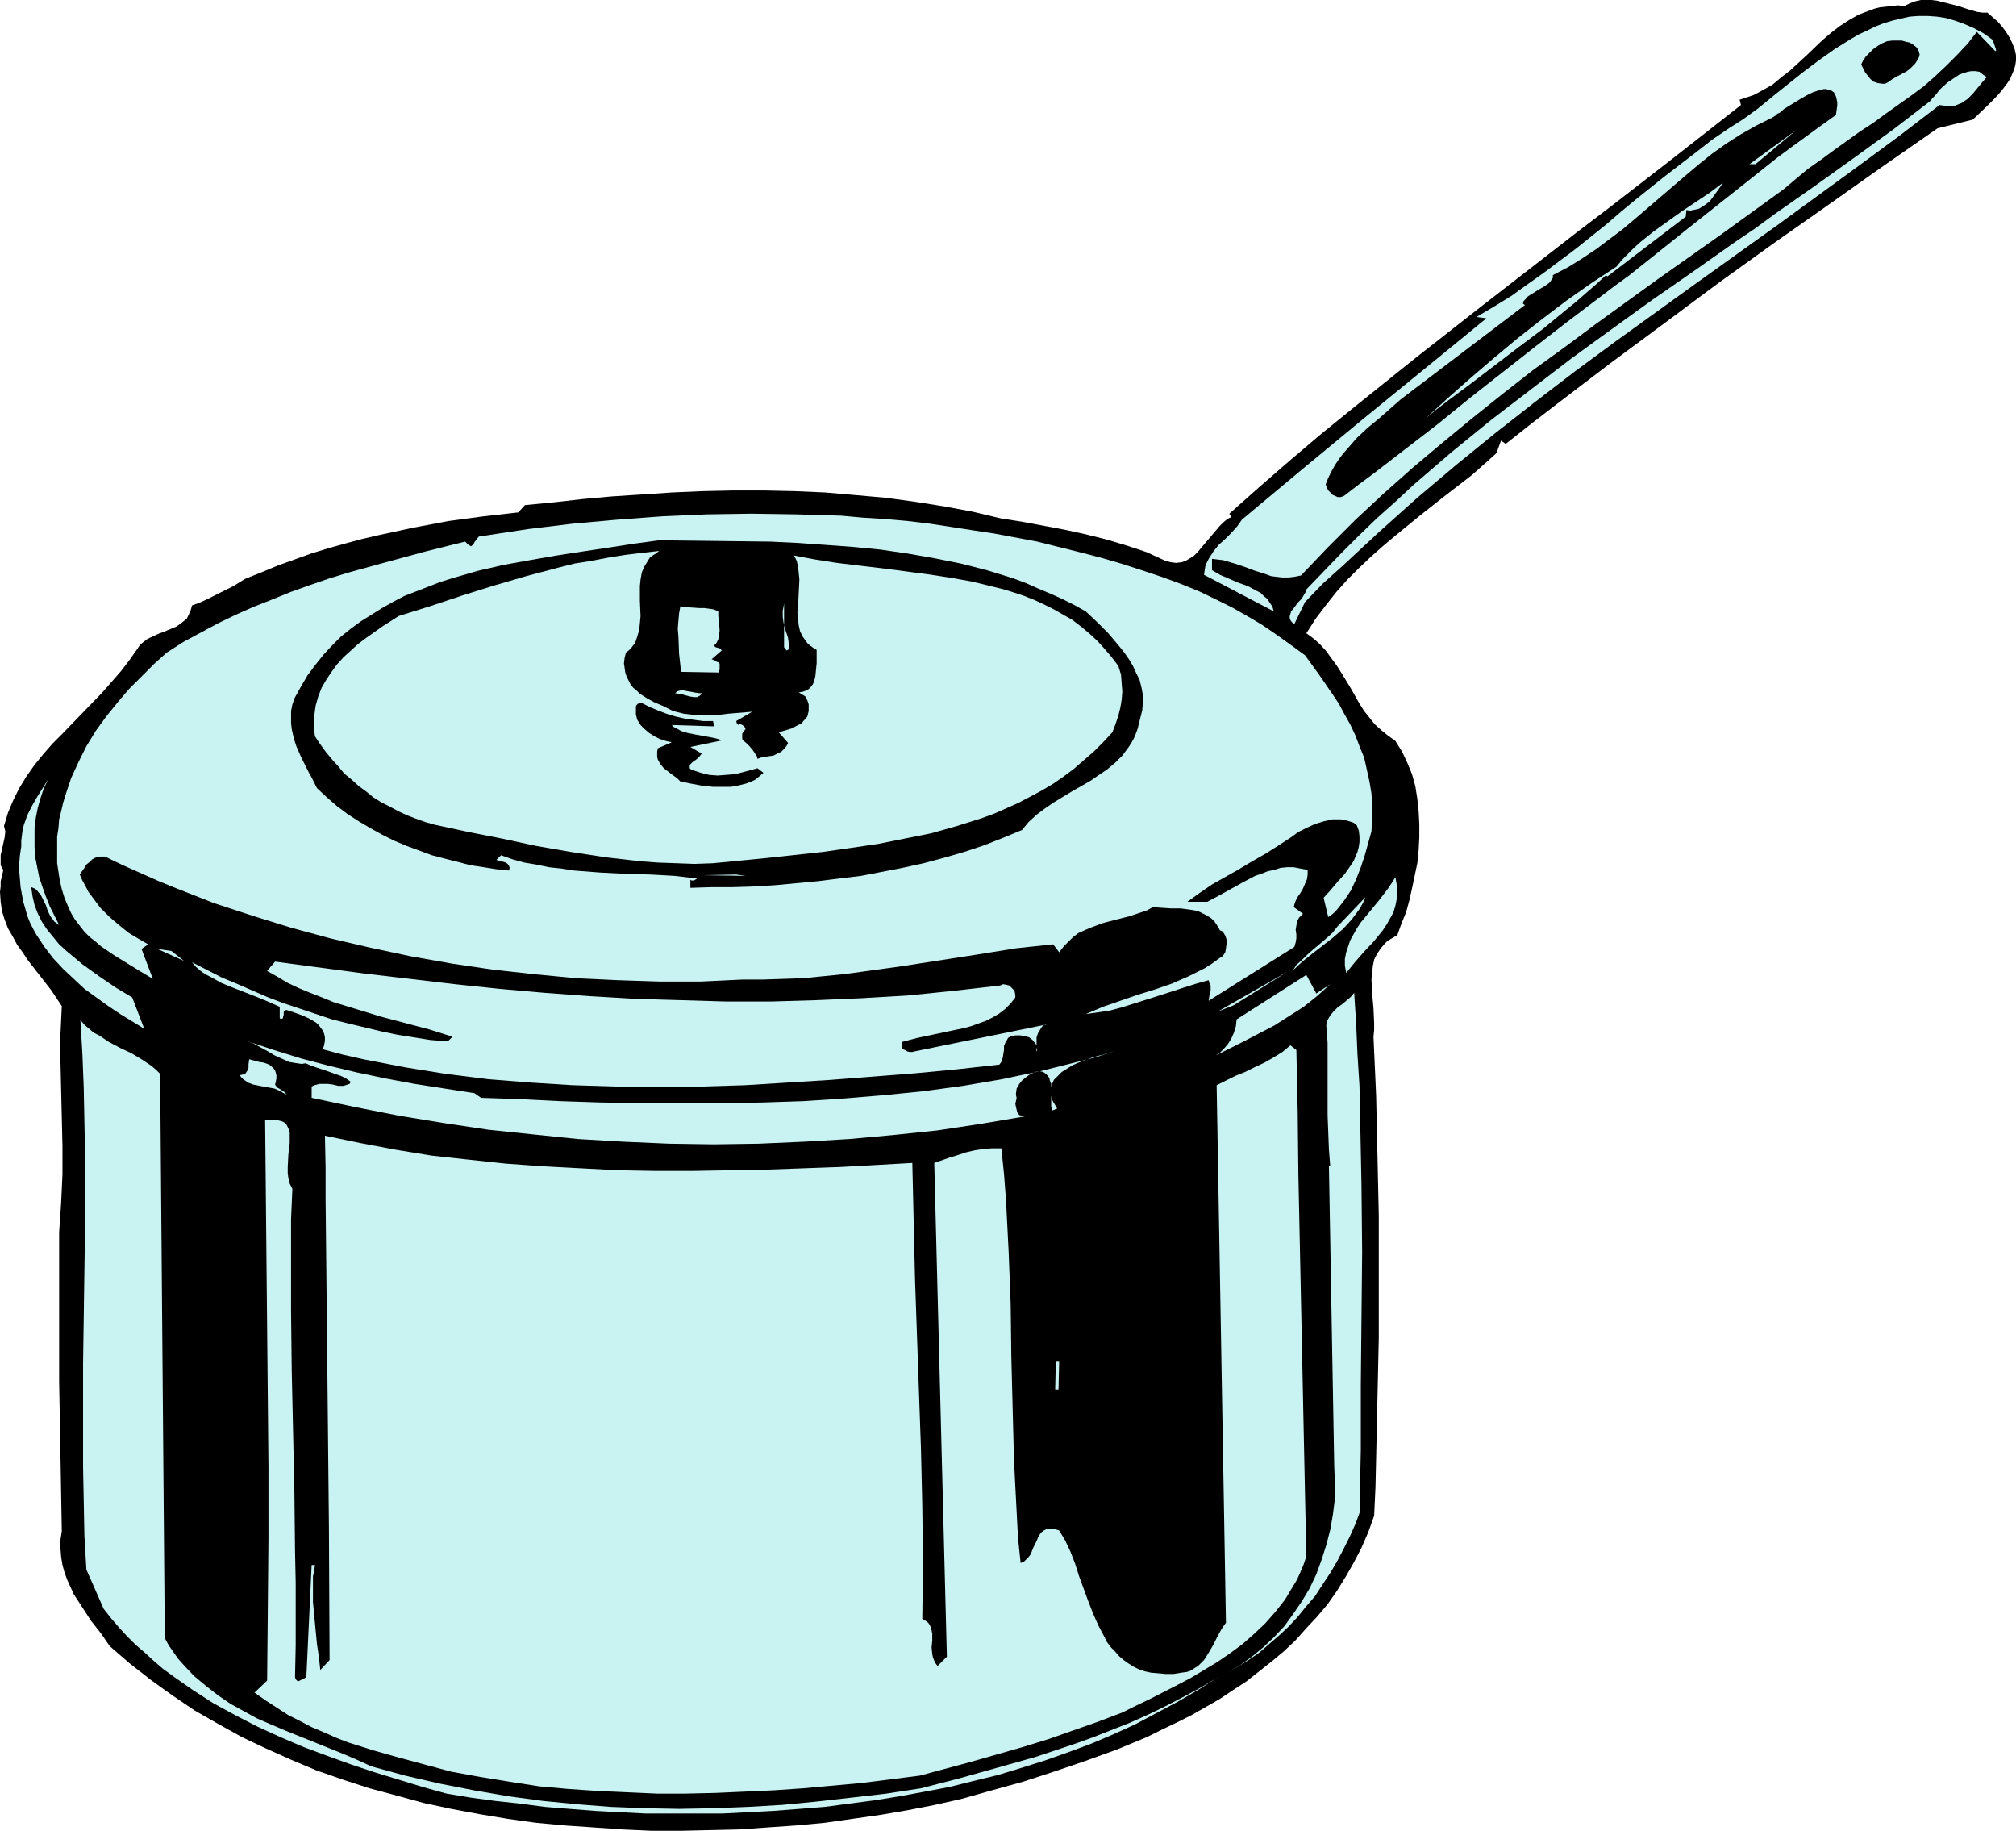 <?xml version="1.0" encoding="UTF-8" standalone="no"?>
<svg
   version="1.0"
   width="129.724mm"
   height="117.778mm"
   id="svg29"
   sodipodi:docname="Saucepan 2.wmf"
   xmlns:inkscape="http://www.inkscape.org/namespaces/inkscape"
   xmlns:sodipodi="http://sodipodi.sourceforge.net/DTD/sodipodi-0.dtd"
   xmlns="http://www.w3.org/2000/svg"
   xmlns:svg="http://www.w3.org/2000/svg">
  <sodipodi:namedview
     id="namedview29"
     pagecolor="#ffffff"
     bordercolor="#000000"
     borderopacity="0.25"
     inkscape:showpageshadow="2"
     inkscape:pageopacity="0.0"
     inkscape:pagecheckerboard="0"
     inkscape:deskcolor="#d1d1d1"
     inkscape:document-units="mm" />
  <defs
     id="defs1">
    <pattern
       id="WMFhbasepattern"
       patternUnits="userSpaceOnUse"
       width="6"
       height="6"
       x="0"
       y="0" />
  </defs>
  <path
     style="fill:#000000;fill-opacity:1;fill-rule:evenodd;stroke:none"
     d="m 490.294,13.411 v 1.293 l -0.162,1.131 -0.323,1.131 -0.485,1.131 -0.485,1.131 -0.646,0.969 -1.454,1.939 -1.616,1.777 -1.778,1.777 -3.555,3.393 -8.565,2.101 -13.251,9.21 -13.251,9.371 -13.574,9.533 -13.251,9.533 -13.251,9.856 -13.09,9.695 -12.928,9.856 -6.302,4.847 -6.141,4.847 -1.131,-0.808 -1.131,3.07 -3.07,2.747 -2.909,2.585 -6.302,4.847 -6.141,4.847 -6.141,5.009 -3.07,2.585 -2.909,2.585 -2.909,2.747 -2.747,2.747 -2.747,3.07 -2.424,3.07 -2.586,3.393 -2.262,3.555 1.778,1.293 1.616,1.454 1.454,1.616 1.293,1.777 1.293,1.777 1.131,1.777 2.262,3.716 2.101,3.716 1.131,1.777 1.293,1.616 1.293,1.616 1.616,1.454 1.616,1.293 1.778,1.293 1.616,2.585 1.293,2.747 1.131,2.747 0.808,2.908 0.485,3.07 0.323,3.07 0.162,3.07 v 3.232 l -0.162,3.07 -0.323,3.232 -0.646,3.07 -0.646,3.07 -0.646,2.908 -0.808,2.908 -1.131,2.747 -0.97,2.747 -0.808,0.485 -0.808,0.485 -0.808,0.485 -0.646,0.646 -0.97,1.131 -0.97,1.454 -0.646,1.293 -0.323,1.616 -0.162,1.616 -0.162,1.616 0.162,3.393 0.323,3.555 0.162,3.555 v 1.777 l -0.162,1.616 0.323,7.109 0.323,7.271 0.323,14.542 0.323,14.704 v 14.865 14.704 l -0.323,14.704 -0.323,14.542 -0.162,7.109 -0.323,6.948 -1.454,4.039 -1.616,3.716 -1.939,3.716 -1.939,3.393 -2.101,3.393 -2.262,3.232 -2.586,3.07 -2.586,2.747 -2.586,2.908 -2.909,2.747 -2.909,2.424 -3.07,2.424 -3.07,2.424 -3.232,2.1 -3.394,2.262 -3.394,1.939 -3.394,1.939 -3.555,1.777 -3.717,1.777 -3.555,1.777 -7.434,3.07 -7.595,2.747 -7.595,2.585 -7.434,2.424 -7.595,2.101 -7.434,2.1 -6.464,1.454 -6.626,1.293 -6.626,1.131 -6.787,0.969 -6.787,0.969 -6.949,0.646 -6.949,0.485 -6.949,0.485 -7.11,0.162 -7.11,0.162 h -6.949 l -7.11,-0.323 -6.949,-0.485 -7.11,-0.485 -6.949,-0.646 -6.949,-0.969 -6.787,-1.131 -6.949,-1.293 -6.787,-1.454 -6.464,-1.777 -6.626,-1.777 -6.464,-2.101 -6.464,-2.262 -6.141,-2.585 -6.141,-2.747 -5.818,-2.747 -5.818,-3.232 -5.656,-3.232 -5.494,-3.716 -5.171,-3.716 -5.171,-4.039 -4.848,-4.201 -2.101,-3.07 -2.424,-3.07 -2.101,-3.232 -2.101,-3.232 -0.808,-1.777 -0.808,-1.777 -0.646,-1.777 -0.485,-1.777 -0.323,-1.939 -0.162,-2.101 v -2.1 l 0.323,-2.1 -0.323,-18.258 -0.323,-18.097 v -18.097 -18.258 l 0.485,-7.109 0.323,-6.948 v -6.786 l -0.162,-6.948 -0.323,-13.572 v -6.786 l 0.323,-6.786 -1.293,-1.939 -1.293,-1.939 -5.656,-7.271 -1.293,-1.939 -1.293,-1.777 -1.131,-2.1 -1.131,-1.939 -0.808,-2.1 L 0.485,221.522 0.162,219.26 0,216.837 0.162,215.544 v -1.293 l 0.323,-1.293 0.323,-1.454 -0.323,-0.485 -0.323,-0.646 v -0.485 -0.646 -1.293 l 0.323,-1.454 0.646,-2.908 0.162,-1.454 -0.162,-0.646 -0.162,-0.646 0.485,-1.616 0.485,-1.616 1.293,-3.07 1.454,-2.908 1.778,-2.908 1.939,-2.747 2.101,-2.585 2.262,-2.585 2.424,-2.424 4.848,-5.009 4.848,-5.009 2.262,-2.585 2.262,-2.585 2.101,-2.747 1.939,-2.747 0.646,-0.969 0.808,-0.646 0.808,-0.646 0.97,-0.485 2.101,-0.969 0.97,-0.323 1.131,-0.485 1.939,-0.808 0.97,-0.646 0.808,-0.646 0.808,-0.646 0.485,-0.969 0.485,-1.131 0.323,-1.131 1.778,-0.646 1.778,-0.808 3.232,-1.616 3.232,-1.616 2.909,-1.777 4.04,-1.616 3.878,-1.616 4.04,-1.454 4.04,-1.454 4.202,-1.293 4.04,-1.131 4.202,-1.131 4.202,-0.969 8.242,-1.777 8.565,-1.616 8.403,-1.131 8.565,-0.969 1.616,-1.777 6.787,-0.646 7.11,-0.808 7.11,-0.646 7.434,-0.485 7.272,-0.485 7.434,-0.323 7.434,-0.162 h 7.595 l 7.434,0.162 7.434,0.323 7.434,0.646 7.272,0.646 7.11,0.969 7.11,1.131 6.949,1.293 6.787,1.616 5.171,0.808 5.171,0.969 5.171,0.969 5.171,1.131 5.171,1.293 4.848,1.454 4.848,1.616 4.525,2.101 1.293,0.323 1.293,0.162 1.293,-0.162 0.97,-0.323 1.131,-0.646 0.97,-0.646 0.97,-0.969 0.808,-0.969 1.778,-2.1 1.778,-2.101 0.808,-0.969 0.97,-0.969 0.97,-0.808 0.97,-0.485 -0.485,-0.808 7.272,-6.463 7.434,-6.463 7.434,-6.302 7.757,-6.302 15.514,-12.441 15.675,-12.28 15.837,-12.28 7.918,-6.14 8.08,-6.14 15.837,-12.28 15.675,-12.28 -0.323,-1.293 3.394,-1.131 2.424,-1.293 2.262,-1.293 2.101,-1.777 2.101,-1.616 4.04,-3.716 3.878,-3.716 2.101,-1.777 2.101,-1.616 2.262,-1.454 2.262,-1.293 2.586,-0.969 1.293,-0.485 1.293,-0.323 1.454,-0.162 1.454,-0.162 1.454,-0.162 1.616,0.162 1.293,-0.646 1.293,-0.485 L 467.185,0 h 1.293 1.293 l 1.293,0.162 2.586,0.646 2.586,0.646 2.424,0.808 2.262,0.646 1.293,0.162 h 1.131 l 1.293,1.131 1.293,1.131 0.97,1.131 0.97,1.293 0.808,1.293 0.646,1.293 0.646,1.616 z"
     id="path1" />
  <path
     style="fill:#c9f2f2;fill-opacity:1;fill-rule:evenodd;stroke:none"
     d="m 484.638,9.695 0.323,0.969 0.323,0.969 0.162,0.485 v 0.162 l -0.162,0.162 -0.162,-0.162 -4.363,-4.524 -2.262,2.908 -2.586,2.747 -2.586,2.585 -2.747,2.585 -2.747,2.424 -3.07,2.262 -6.141,4.363 -3.07,2.262 -3.232,2.101 -6.302,4.524 -3.07,2.262 -3.232,2.262 -2.909,2.424 -3.07,2.585 -15.19,10.987 -15.352,10.826 -15.19,10.987 -7.595,5.655 -7.595,5.494 -7.434,5.817 -7.272,5.817 -7.272,5.978 -7.11,5.978 -7.11,6.302 -6.949,6.463 -6.626,6.625 -6.626,6.948 -1.616,0.323 -1.454,0.162 h -1.454 l -1.454,-0.162 -1.293,-0.162 -1.293,-0.485 -2.586,-0.808 -2.586,-0.969 -2.424,-0.808 -2.747,-0.808 -1.293,-0.162 -1.454,-0.162 v 2.747 l 1.939,1.131 2.262,0.969 1.131,0.485 1.131,0.485 2.262,0.808 2.101,1.131 0.97,0.485 0.808,0.808 0.808,0.646 0.646,0.969 0.646,0.969 0.323,1.131 -16.968,-8.887 0.162,-1.131 0.162,-0.969 0.323,-0.808 0.485,-0.969 1.131,-1.777 1.293,-1.616 1.616,-1.454 1.454,-1.454 1.454,-1.616 1.131,-1.616 14.706,-12.28 14.867,-12.28 14.867,-12.118 15.029,-12.28 -2.424,-0.323 4.363,-2.585 4.202,-2.585 4.04,-2.908 3.878,-2.747 3.878,-2.908 3.878,-2.908 7.272,-5.817 3.555,-3.07 3.717,-3.07 7.272,-5.817 7.595,-5.817 3.717,-2.908 4.04,-2.747 3.555,-2.262 3.555,-2.585 3.555,-2.908 7.272,-5.817 3.878,-2.908 3.878,-2.747 3.878,-2.424 1.939,-1.131 2.101,-0.969 1.939,-0.969 2.101,-0.808 2.101,-0.646 2.101,-0.485 2.101,-0.485 2.101,-0.162 h 2.262 l 2.262,0.162 2.101,0.323 2.262,0.646 2.262,0.808 2.262,0.969 2.424,1.293 z"
     id="path2" />
  <path
     style="fill:#000000;fill-opacity:1;fill-rule:evenodd;stroke:none"
     d="m 466.862,13.249 -0.162,0.646 -0.323,0.646 -0.646,0.969 -0.97,0.969 -0.97,0.808 -2.424,1.293 -1.131,0.646 -1.131,0.808 -0.646,0.323 h -0.646 l -1.131,-0.162 -0.97,-0.323 -0.808,-0.646 -0.646,-0.808 -0.646,-0.808 -0.97,-1.939 0.485,-0.969 0.646,-0.969 0.808,-0.808 0.97,-0.969 1.131,-0.808 1.131,-0.646 1.131,-0.485 1.293,-0.162 h 1.131 1.131 l 1.131,0.323 0.808,0.162 0.808,0.485 0.808,0.646 0.485,0.646 z"
     id="path3" />
  <path
     style="fill:#c9f2f2;fill-opacity:1;fill-rule:evenodd;stroke:none"
     d="m 483.183,18.743 -1.131,1.293 -2.262,2.747 -1.293,1.293 -1.454,0.969 -0.808,0.323 -0.808,0.323 -0.808,0.162 h -0.808 l -0.97,-0.162 -1.131,-0.162 -9.696,7.433 -9.858,7.271 -19.715,14.38 -19.877,14.219 -19.715,14.219 -9.858,7.271 -9.696,7.433 -9.696,7.594 -9.534,7.756 -9.373,7.917 -9.211,8.24 -9.05,8.402 -4.686,4.201 -4.363,4.524 -2.586,5.332 -0.646,-0.485 -0.323,-0.485 -0.162,-0.485 v -0.485 l 0.162,-0.485 0.162,-0.646 0.808,-0.969 0.808,-1.131 0.97,-0.969 0.646,-1.131 0.323,-0.485 0.162,-0.646 4.202,-4.363 4.202,-4.363 4.363,-4.363 4.363,-4.201 4.525,-4.039 4.525,-4.201 9.211,-7.917 9.534,-7.756 9.696,-7.433 9.696,-7.433 10.019,-7.271 9.858,-7.109 10.019,-6.948 9.858,-6.948 5.01,-3.393 4.848,-3.555 9.696,-6.786 9.696,-6.948 9.373,-6.786 9.05,-6.948 0.485,-0.646 0.646,-0.646 1.293,-1.616 1.778,-1.616 1.939,-1.293 0.97,-0.646 0.97,-0.323 0.97,-0.323 0.97,-0.162 h 0.97 l 0.97,0.162 0.808,0.646 z"
     id="path4" />
  <path
     style="fill:#000000;fill-opacity:1;fill-rule:evenodd;stroke:none"
     d="m 446.5,27.953 -3.394,2.424 -3.555,2.585 -3.555,2.585 -3.717,2.747 -7.11,5.655 -14.706,11.634 -7.272,5.817 -7.11,5.655 -3.555,2.585 -3.394,2.585 -7.918,5.978 -7.918,6.14 -15.837,12.441 -7.757,6.302 -7.757,5.978 -7.757,5.978 -3.717,2.747 -3.555,2.747 -0.808,0.323 h -0.808 l -0.646,-0.323 -0.485,-0.162 -0.646,-0.646 -0.485,-0.485 -0.323,-0.646 -0.323,-0.808 0.646,-1.616 0.808,-1.616 0.808,-1.454 0.97,-1.454 0.97,-1.293 1.131,-1.293 2.262,-2.585 2.586,-2.424 2.747,-2.262 5.333,-4.686 30.219,-22.944 -0.485,-0.323 0.162,-0.646 0.485,-0.485 0.323,-0.485 0.485,-0.323 1.293,-0.808 1.293,-0.808 1.131,-0.646 1.131,-0.808 0.323,-0.323 0.323,-0.485 0.323,-0.485 v -0.646 l 3.717,-1.939 3.394,-2.101 3.394,-2.262 3.232,-2.424 3.232,-2.424 3.07,-2.585 12.443,-10.664 3.07,-2.585 3.232,-2.585 3.394,-2.424 3.555,-2.262 3.717,-2.101 3.878,-1.939 0.808,-0.485 0.485,-0.485 0.485,-0.162 1.131,-0.969 1.293,-0.808 2.909,-1.777 1.454,-0.808 1.293,-0.646 1.454,-0.485 1.293,-0.323 h 0.485 l 0.646,0.162 h 0.485 l 0.323,0.323 0.485,0.323 0.162,0.323 0.323,0.646 0.162,0.646 0.162,0.808 v 0.808 l -0.162,1.131 z"
     id="path5" />
  <path
     style="fill:#c9f2f2;fill-opacity:1;fill-rule:evenodd;stroke:none"
     d="m 425.492,39.91 11.312,-8.24 -9.858,8.24 z"
     id="path6" />
  <path
     style="fill:#c9f2f2;fill-opacity:1;fill-rule:evenodd;stroke:none"
     d="m 410.14,51.058 -0.162,1.616 -19.069,14.542 -0.323,-0.323 -2.262,2.101 -2.424,2.101 -2.586,2.262 -2.586,2.101 -5.494,4.524 -5.818,4.363 -11.635,8.887 -5.656,4.201 -2.747,2.101 -2.586,2.1 5.333,-4.847 5.494,-4.847 5.656,-4.847 5.818,-4.847 5.979,-4.686 5.979,-4.524 5.979,-4.201 6.141,-4.039 1.293,-1.616 1.454,-1.454 1.454,-1.454 1.616,-1.454 3.232,-2.585 3.394,-2.424 3.394,-2.424 3.394,-2.262 3.394,-2.262 3.232,-2.424 -0.646,0.969 -0.808,1.131 -0.808,1.131 -0.97,1.293 -1.293,0.969 -1.293,0.808 -0.646,0.162 -0.808,0.162 -0.808,0.162 z"
     id="path7" />
  <path
     style="fill:#c9f2f2;fill-opacity:1;fill-rule:evenodd;stroke:none"
     d="m 317.382,159.315 3.394,4.686 3.232,4.686 1.616,2.424 1.293,2.424 1.454,2.585 1.293,2.747 0.97,2.585 1.131,2.747 0.646,2.908 0.646,2.908 0.485,2.908 0.162,3.07 v 3.07 l -0.162,3.07 -0.808,2.908 -0.808,2.908 -0.97,2.908 -1.131,2.908 -1.293,2.747 -1.616,2.424 -1.778,2.262 -0.97,0.969 -1.131,0.808 -1.131,-4.686 1.616,-1.777 1.778,-2.101 1.778,-1.939 1.454,-2.101 0.646,-0.969 0.485,-1.131 0.485,-1.131 0.323,-1.293 0.162,-1.131 v -1.293 l -0.162,-1.454 -0.485,-1.293 -0.808,-0.646 -0.97,-0.323 -1.131,-0.323 -0.97,-0.162 h -0.97 -1.131 l -2.101,0.485 -2.101,0.646 -2.101,0.969 -1.939,0.969 -1.778,1.293 -3.232,2.1 -3.07,1.939 -3.394,1.939 -3.232,1.939 -6.302,3.555 -3.07,2.101 -2.909,2.1 h 4.848 l 2.747,-1.454 2.909,-1.616 2.909,-1.616 3.07,-1.616 1.454,-0.485 1.616,-0.646 1.616,-0.323 1.454,-0.485 1.616,-0.162 h 1.616 l 1.616,0.323 1.778,0.323 v 1.131 l -0.162,1.131 -0.485,1.131 -0.485,1.131 -0.646,1.131 -0.808,1.131 -0.485,1.131 -0.323,1.131 2.262,1.616 -0.485,0.485 -0.485,0.485 -0.485,0.969 -0.162,0.969 -0.162,0.969 0.162,1.131 v 0.969 l -0.162,0.969 -0.323,1.131 -20.846,13.088 0.162,-1.131 0.323,-1.293 v -0.646 -0.646 l -0.323,-0.646 -0.162,-0.646 -2.909,0.808 -3.07,0.969 -5.979,1.939 -6.141,1.939 -3.07,0.969 -3.07,0.808 -5.656,0.808 4.202,-1.777 4.202,-1.454 4.202,-1.454 2.101,-0.646 2.101,-0.646 4.202,-1.454 4.04,-1.777 1.939,-0.969 1.939,-0.969 1.778,-1.131 1.778,-1.293 0.485,-0.323 0.323,-0.162 0.646,-0.969 0.162,-0.969 0.162,-1.131 v -0.969 l -0.323,-0.969 -0.485,-0.808 -0.323,-0.323 -0.485,-0.162 -0.646,-1.131 -0.646,-0.969 -0.808,-0.808 -0.97,-0.646 -0.97,-0.485 -0.97,-0.485 -1.131,-0.323 -0.97,-0.162 -2.424,-0.323 h -2.262 l -2.424,-0.162 -2.101,-0.162 -1.454,0.808 -1.454,0.485 -2.909,0.969 -3.232,0.808 -3.07,0.808 -3.07,1.131 -1.454,0.646 -1.454,0.646 -1.293,0.969 -1.131,1.131 -1.131,1.131 -1.131,1.454 -1.454,-1.939 -4.525,0.485 -4.525,0.485 -9.05,1.454 -9.373,1.454 -9.373,1.454 -9.373,1.293 -4.848,0.646 -4.848,0.485 -4.848,0.485 -4.848,0.162 -4.848,0.162 h -5.01 l -10.181,0.485 h -10.181 l -10.019,-0.323 -10.181,-0.485 -10.181,-0.969 -10.181,-1.131 -9.858,-1.454 -10.019,-1.777 -9.858,-2.101 -9.696,-2.262 -9.534,-2.585 -9.373,-2.908 -9.373,-3.07 -4.525,-1.777 -4.525,-1.777 -4.363,-1.777 -4.363,-1.939 -4.363,-1.939 -4.363,-2.1 h -1.131 l -0.97,0.162 -0.97,0.485 -0.646,0.646 -0.808,0.646 -0.485,0.808 -1.131,1.616 0.646,1.454 0.808,1.454 0.646,1.293 0.97,1.293 1.939,2.585 2.262,2.262 2.262,1.939 2.424,1.939 2.424,1.454 2.262,1.293 -1.616,1.131 2.747,7.271 -3.232,-1.939 -6.302,-3.878 -3.07,-2.1 -1.293,-1.131 -1.454,-1.131 -1.293,-1.293 -1.131,-1.454 -1.131,-1.454 -0.97,-1.616 -0.808,-1.777 -0.808,-1.939 -0.646,-2.101 -0.485,-2.1 -0.323,-2.101 -0.323,-2.1 v -2.262 -2.101 -2.1 l 0.323,-2.101 0.162,-2.1 0.485,-1.939 0.485,-2.1 0.646,-2.101 1.293,-3.878 1.778,-3.878 1.939,-3.878 2.262,-3.716 2.586,-3.555 2.747,-3.393 2.747,-3.232 3.07,-3.07 3.07,-3.07 3.07,-2.747 4.04,-2.585 4.202,-2.262 4.202,-2.262 4.363,-2.101 4.363,-1.939 4.525,-1.777 4.363,-1.777 4.525,-1.616 4.686,-1.616 4.686,-1.454 9.373,-2.585 9.534,-2.585 9.696,-2.424 0.485,0.485 0.323,0.323 0.323,0.162 0.323,0.162 0.162,-0.162 0.323,-0.162 0.323,-0.646 0.485,-0.646 0.485,-0.646 0.323,-0.162 0.323,-0.162 h 0.485 0.485 l 10.666,-1.616 10.666,-1.293 10.827,-0.969 10.827,-0.808 10.989,-0.485 10.827,-0.162 10.827,0.162 10.989,0.323 5.333,0.485 5.333,0.323 5.494,0.485 5.333,0.646 5.333,0.808 5.171,0.808 5.333,0.808 5.171,0.969 5.171,0.969 5.171,1.293 5.171,1.293 5.01,1.293 5.01,1.454 5.01,1.616 4.848,1.616 4.848,1.777 4.363,1.777 4.04,1.939 3.878,1.939 3.717,2.101 3.555,2.1 3.555,2.424 3.394,2.424 z"
     id="path8" />
  <path
     style="fill:#000000;fill-opacity:1;fill-rule:evenodd;stroke:none"
     d="m 264.054,148.651 2.747,2.585 2.747,2.747 2.586,3.07 1.293,1.616 1.131,1.616 0.97,1.616 0.808,1.777 0.808,1.616 0.485,1.939 0.323,1.777 v 1.777 l -0.162,1.939 -0.485,1.939 -0.323,1.293 -0.323,1.293 -0.485,1.293 -0.485,1.131 -0.646,1.131 -0.646,0.969 -1.454,1.939 -1.778,1.777 -1.939,1.616 -1.939,1.293 -2.101,1.454 -4.525,2.585 -4.525,2.747 -2.101,1.454 -1.939,1.454 -1.939,1.777 -1.616,1.939 -4.686,1.939 -4.525,1.777 -4.848,1.616 -5.01,1.454 -4.848,1.293 -5.171,1.131 -5.01,0.969 -5.01,0.969 -5.333,0.646 -5.171,0.646 -5.171,0.485 -5.171,0.485 -5.171,0.323 -5.333,0.162 h -5.01 l -5.171,0.162 v -1.939 l 0.323,0.162 h 0.485 l 0.323,-0.162 0.485,-0.323 -2.747,-0.323 -2.747,-0.323 -2.909,-0.162 -2.909,-0.162 -5.979,-0.162 -6.302,-0.323 -6.302,-0.485 -3.07,-0.485 -3.07,-0.323 -3.07,-0.646 -2.909,-0.485 -2.909,-0.808 -2.747,-0.969 -1.131,1.131 1.131,0.323 0.646,0.162 0.485,0.162 0.485,0.323 0.323,0.485 0.162,0.485 -0.162,0.646 -3.07,-0.323 -3.07,-0.485 -3.232,-0.485 -3.07,-0.808 -3.232,-0.808 -3.07,-0.808 -3.07,-1.131 -3.07,-1.131 -3.07,-1.293 -2.909,-1.454 -2.909,-1.616 -2.747,-1.616 -2.747,-1.777 -2.586,-1.939 -2.424,-2.1 -2.424,-2.262 -1.293,-2.585 -0.646,-1.131 -0.646,-1.293 -1.293,-2.585 -1.131,-2.585 -0.485,-1.454 -0.323,-1.293 -0.323,-1.454 -0.162,-1.454 v -1.454 -1.454 l 0.323,-1.616 0.485,-1.454 1.616,-2.908 1.616,-2.747 1.939,-2.585 1.939,-2.424 2.101,-2.262 2.101,-2.101 2.424,-1.939 2.424,-1.777 2.586,-1.616 2.586,-1.616 2.586,-1.454 2.747,-1.454 2.909,-1.131 2.909,-1.131 2.909,-1.131 3.07,-0.969 6.141,-1.777 6.302,-1.454 6.302,-1.131 6.464,-1.131 6.302,-0.969 6.464,-0.969 6.302,-0.969 5.979,-0.808 13.574,0.162 13.413,0.162 6.787,0.323 6.787,0.485 6.626,0.485 6.626,0.646 6.626,0.969 6.464,1.131 6.464,1.293 6.302,1.616 6.302,1.939 3.07,1.131 2.909,1.293 3.07,1.293 2.909,1.293 2.909,1.454 z"
     id="path9" />
  <path
     style="fill:#c9f2f2;fill-opacity:1;fill-rule:evenodd;stroke:none"
     d="m 160.307,133.948 -0.808,0.646 -0.808,0.485 -0.646,0.485 -0.485,0.808 -0.808,1.293 -0.646,1.454 -0.323,1.777 -0.162,1.616 v 3.555 l 0.162,3.716 -0.162,1.777 -0.162,1.616 -0.485,1.616 -0.485,1.454 -0.485,0.646 -0.485,0.646 -0.646,0.646 -0.646,0.485 -0.323,1.293 -0.162,1.293 0.162,1.131 0.162,1.131 0.323,0.969 0.485,0.969 0.485,0.969 0.646,0.808 0.808,0.646 0.808,0.808 1.778,1.131 1.778,0.969 1.939,0.808 1.293,0.646 1.293,0.646 1.293,0.323 1.293,0.323 2.747,0.323 h 2.586 2.747 l 2.747,-0.323 5.818,-0.485 -3.878,2.262 0.162,0.646 0.162,0.162 0.323,0.162 0.162,-0.162 h 0.323 l 0.323,0.162 0.485,0.323 0.162,0.323 0.162,0.323 -0.485,0.646 -0.323,0.485 v 0.323 0.485 0.485 l 0.162,0.323 0.808,0.646 0.808,0.808 0.808,0.969 0.646,0.969 0.323,0.485 0.162,0.646 0.808,-0.323 0.97,-0.162 0.97,-0.162 1.131,-0.162 0.97,-0.485 0.97,-0.485 0.808,-0.808 0.485,-0.646 0.323,-0.646 -2.262,-2.585 1.616,-0.485 1.616,-0.485 1.454,-0.808 0.808,-0.323 0.485,-0.646 0.485,-0.485 0.485,-0.646 0.162,-0.646 0.162,-0.646 v -0.808 -0.808 l -0.323,-0.969 -0.485,-0.969 -1.616,-0.969 0.97,-0.162 0.808,-0.323 0.646,-0.323 0.485,-0.485 0.485,-0.646 0.323,-0.646 0.323,-1.293 0.162,-1.616 0.162,-1.616 v -3.232 l -0.808,-0.485 -0.646,-0.485 -0.646,-0.485 -0.485,-0.646 -0.808,-1.131 -0.646,-1.293 -0.323,-1.454 -0.162,-1.454 -0.162,-1.616 0.162,-1.454 0.162,-3.393 0.162,-3.232 -0.162,-1.616 -0.162,-1.454 -0.323,-1.454 -0.646,-1.293 5.171,0.969 5.171,0.808 5.333,0.646 5.494,0.646 11.15,1.454 5.333,0.808 5.494,0.969 5.333,1.293 2.586,0.646 2.586,0.808 2.424,0.808 2.424,0.969 2.424,1.131 2.262,1.131 2.262,1.293 2.262,1.293 2.101,1.616 1.939,1.616 1.939,1.777 1.778,1.939 1.778,2.101 1.616,2.1 0.646,2.101 0.162,2.1 0.162,2.101 -0.162,1.939 -0.323,1.939 -0.485,1.939 -0.646,1.939 -0.808,2.101 -2.262,2.424 -2.262,2.262 -2.424,2.1 -2.424,2.101 -2.586,1.939 -2.586,1.777 -2.747,1.616 -2.747,1.454 -2.747,1.454 -2.909,1.293 -2.909,1.293 -3.07,1.131 -3.07,0.969 -3.07,0.969 -6.302,1.777 -6.464,1.293 -6.464,1.293 -6.626,0.969 -6.787,0.969 -13.413,1.454 -6.626,0.646 -6.626,0.646 -4.525,0.162 -4.363,-0.162 -4.525,-0.162 -4.363,-0.323 -4.202,-0.485 -4.202,-0.485 -8.403,-1.293 -8.403,-1.454 -8.242,-1.777 -8.242,-1.616 -8.242,-1.777 -2.262,-0.646 -2.262,-0.808 -2.101,-0.808 -2.101,-0.969 -2.101,-1.131 -1.939,-0.969 -2.101,-1.293 -1.778,-1.454 -1.778,-1.293 -1.778,-1.616 -1.778,-1.454 -1.454,-1.777 -1.616,-1.777 -1.454,-1.777 -1.293,-1.777 -1.293,-1.939 -0.162,-1.293 v -1.293 -2.424 l 0.323,-2.424 0.646,-2.262 0.808,-2.101 1.131,-1.939 1.293,-1.939 1.293,-1.777 1.616,-1.777 1.778,-1.616 1.778,-1.616 1.939,-1.454 3.878,-2.747 4.04,-2.585 7.757,-2.424 7.757,-2.585 7.757,-2.424 7.757,-2.262 7.918,-2.1 3.878,-0.969 4.04,-0.646 4.202,-0.808 4.04,-0.646 4.04,-0.485 z"
     id="path10" />
  <path
     style="fill:#c9f2f2;fill-opacity:1;fill-rule:evenodd;stroke:none"
     d="m 191.819,157.861 -0.485,0.323 -0.646,-0.808 v -10.664 l -0.162,0.969 -0.162,0.808 v 1.454 l 0.162,1.293 0.323,1.454 0.808,2.424 0.162,1.293 z"
     id="path11" />
  <path
     style="fill:#c9f2f2;fill-opacity:1;fill-rule:evenodd;stroke:none"
     d="m 174.689,148.651 v 1.131 l 0.162,1.131 0.162,2.424 -0.162,1.131 -0.162,0.969 -0.485,0.969 -0.323,0.323 -0.323,0.323 0.323,0.162 0.162,0.162 0.646,0.162 0.485,0.162 0.162,0.162 0.162,0.323 -2.424,2.1 0.808,0.323 0.485,0.323 0.485,0.162 0.162,0.323 v 0.323 0.485 0.485 l -0.162,0.808 -9.211,-0.162 -0.485,-4.363 -0.162,-4.201 -0.162,-1.939 0.162,-1.939 0.162,-1.777 0.323,-1.777 0.97,0.323 h 1.293 l 2.262,0.162 h 1.293 l 1.131,0.162 1.131,0.162 z"
     id="path12" />
  <path
     style="fill:#c9f2f2;fill-opacity:1;fill-rule:evenodd;stroke:none"
     d="m 170.649,168.525 -0.323,0.485 -0.162,0.162 -0.646,0.323 h -0.808 l -0.97,-0.162 -1.778,-0.485 -0.97,-0.162 -0.808,-0.162 0.646,-0.485 0.646,-0.162 h 0.808 l 0.808,0.162 0.97,0.162 0.808,0.162 0.97,0.162 z"
     id="path13" />
  <path
     style="fill:#000000;fill-opacity:1;fill-rule:evenodd;stroke:none"
     d="m 173.397,175.311 0.323,1.293 -10.342,-0.323 0.485,0.485 0.646,0.323 1.131,0.646 1.616,0.485 1.616,0.323 1.778,0.323 1.778,0.323 1.616,0.323 1.616,0.485 -7.757,1.616 2.747,1.616 -0.485,0.646 -0.646,0.646 -1.131,0.808 -0.485,0.485 -0.162,0.323 v 0.323 0.323 l 0.323,0.323 0.485,0.162 1.939,0.646 1.939,0.485 2.101,0.162 2.101,-0.162 2.101,-0.162 1.939,-0.485 1.778,-0.485 1.778,-0.485 1.454,1.131 -0.97,0.808 -0.97,0.808 -0.97,0.485 -1.293,0.485 -1.293,0.323 -1.293,0.323 -1.293,0.162 h -1.454 -2.747 l -2.909,-0.323 -2.586,-0.485 -2.424,-0.485 -0.808,-0.808 -1.131,-0.808 -2.101,-1.616 -0.808,-0.969 -0.646,-1.131 -0.162,-0.646 v -0.485 -0.808 l 0.162,-0.808 3.394,-1.454 -1.454,-0.323 -1.454,-0.485 -1.293,-0.646 -1.293,-0.808 -1.131,-0.969 -0.97,-0.969 -0.808,-1.293 -0.323,-1.293 v -0.969 -0.969 l 0.162,-0.323 0.323,-0.323 0.485,-0.162 h 0.485 l 1.939,0.969 1.939,0.808 2.101,0.808 2.101,0.646 2.101,0.485 2.262,0.323 2.424,0.323 z"
     id="path14" />
  <path
     style="fill:#c9f2f2;fill-opacity:1;fill-rule:evenodd;stroke:none"
     d="m 14.382,224.916 -0.646,-0.485 -0.485,-0.323 -0.97,-1.293 -0.646,-1.293 -0.485,-1.454 -0.646,-1.293 -0.646,-1.293 -0.485,-0.485 -0.485,-0.646 -0.485,-0.323 -0.808,-0.323 0.323,2.262 0.485,2.101 0.808,2.1 0.97,1.939 1.293,1.939 1.454,1.777 1.454,1.777 1.778,1.616 3.878,3.232 4.04,2.908 4.04,2.747 4.04,2.424 2.909,7.594 -2.909,-1.777 -2.909,-1.777 -2.909,-1.939 -2.909,-2.1 -2.909,-2.101 -2.586,-2.424 -2.586,-2.424 -2.424,-2.585 -2.101,-2.747 -1.939,-2.908 -0.808,-1.454 -0.808,-1.616 -0.646,-1.616 -0.485,-1.777 -0.485,-1.616 -0.323,-1.777 -0.323,-1.777 -0.162,-1.939 -0.162,-1.939 v -1.939 l 0.162,-1.939 0.323,-2.1 v -1.454 l 0.162,-1.293 0.162,-1.293 0.323,-1.293 0.808,-2.262 1.131,-2.262 1.293,-2.262 2.747,-4.363 1.293,-2.262 -1.293,2.262 -1.131,2.262 -0.808,2.424 -0.646,2.262 -0.485,2.424 -0.323,2.424 v 2.424 2.424 l 0.162,2.424 0.485,2.424 0.485,2.424 0.808,2.424 0.808,2.262 0.97,2.424 1.131,2.262 z"
     id="path15" />
  <path
     style="fill:#c9f2f2;fill-opacity:1;fill-rule:evenodd;stroke:none"
     d="m 327.401,236.549 -0.323,-1.777 v -1.616 l 0.323,-1.616 0.485,-1.454 0.485,-1.454 0.808,-1.454 0.808,-1.454 0.97,-1.454 2.262,-2.747 2.262,-2.747 2.101,-2.747 0.97,-1.454 0.808,-1.293 0.323,1.777 0.162,1.777 -0.162,1.777 -0.323,1.616 -0.485,1.616 -0.808,1.454 -0.808,1.454 -0.97,1.454 -2.101,2.585 -2.424,2.585 -2.262,2.585 z"
     id="path16" />
  <path
     style="fill:#c9f2f2;fill-opacity:1;fill-rule:evenodd;stroke:none"
     d="m 170.973,212.797 8.08,-0.162 2.262,0.323 z"
     id="path17" />
  <path
     style="fill:#c9f2f2;fill-opacity:1;fill-rule:evenodd;stroke:none"
     d="m 314.473,235.903 0.808,-1.293 1.293,-1.131 1.293,-1.293 1.454,-1.293 3.07,-2.585 1.616,-1.454 1.293,-1.616 6.787,-7.109 -0.646,1.454 -0.808,1.454 -0.97,1.293 -0.97,1.293 -2.101,2.262 -2.424,2.1 -5.01,3.878 -2.424,1.939 z"
     id="path18" />
  <path
     style="fill:#c9f2f2;fill-opacity:1;fill-rule:evenodd;stroke:none"
     d="m 44.763,233.641 -6.464,-2.908 3.394,0.485 z"
     id="path19" />
  <path
     style="fill:#c9f2f2;fill-opacity:1;fill-rule:evenodd;stroke:none"
     d="m 243.208,239.619 0.808,-0.323 0.808,0.162 0.646,0.162 0.485,0.485 0.485,0.485 0.323,0.485 0.162,0.808 v 0.646 l -1.131,1.454 -1.293,1.293 -1.454,1.131 -1.616,0.969 -1.616,0.808 -1.778,0.646 -1.778,0.646 -1.778,0.485 -3.878,0.808 -7.595,1.616 -3.717,0.969 v 0.646 0.646 l 0.323,0.485 0.485,0.162 0.485,0.323 0.646,0.162 h 0.646 l 0.646,-0.162 32.482,-6.625 h -0.162 -0.323 l -0.485,0.162 -0.646,0.485 -0.485,0.808 -0.485,0.808 -0.323,0.969 v 1.131 0.969 1.454 l 0.162,-0.485 -0.162,-0.646 v -0.485 l -0.323,-0.485 -0.646,-0.808 -0.808,-0.646 -1.131,-0.323 -1.131,-0.162 h -1.131 l -1.293,0.323 -0.485,0.323 -0.162,0.323 -0.485,0.808 -0.323,0.808 v 0.969 l -0.323,1.939 -0.323,0.969 -0.485,0.646 -10.181,1.131 -10.181,0.969 -10.342,0.808 -10.342,0.808 -10.342,0.646 -10.504,0.646 -10.504,0.323 -10.504,0.162 -10.342,-0.162 -10.504,-0.323 -10.342,-0.646 -10.181,-0.808 -5.171,-0.646 -5.171,-0.646 -5.01,-0.808 -5.01,-0.808 -5.01,-0.969 -5.01,-0.969 -5.01,-1.131 -4.848,-1.293 0.323,-1.131 0.162,-0.969 v -0.808 l -0.162,-0.808 -0.323,-0.808 -0.485,-0.646 -0.485,-0.646 -0.646,-0.646 -1.616,-0.969 -1.778,-0.808 -1.778,-0.646 -1.939,-0.646 h -0.323 -0.162 l -0.323,0.323 v 0.323 0.485 l -0.162,0.485 v 0.323 l -0.323,0.162 h -0.323 l -0.162,-0.162 v -2.747 l -2.909,-1.293 -2.747,-1.131 -2.909,-1.131 -2.909,-1.131 -2.747,-1.131 -2.586,-1.454 -1.293,-0.646 -1.131,-0.808 -1.131,-0.969 -0.97,-1.131 7.272,3.716 3.878,1.616 3.717,1.616 3.717,1.616 3.878,1.454 3.878,1.293 3.878,1.293 3.878,1.293 3.878,0.969 4.04,0.969 4.04,0.969 3.878,0.808 4.04,0.646 4.04,0.646 4.202,0.323 1.131,-1.131 -5.656,-1.777 -11.635,-3.07 -5.818,-1.777 -5.818,-1.777 -2.747,-1.131 -2.909,-1.131 -2.747,-1.131 -2.747,-1.293 -2.424,-1.454 -2.586,-1.454 1.939,-2.262 21.816,2.908 10.989,1.293 10.989,1.293 10.827,1.131 10.989,0.969 10.989,0.808 10.989,0.646 10.989,0.323 10.989,0.323 h 11.15 l 10.989,-0.323 11.15,-0.485 10.989,-0.646 11.15,-1.131 z"
     id="path20" />
  <path
     style="fill:#c9f2f2;fill-opacity:1;fill-rule:evenodd;stroke:none"
     d="m 296.212,245.921 16.968,-9.695 -13.251,8.24 z"
     id="path21" />
  <path
     style="fill:#c9f2f2;fill-opacity:1;fill-rule:evenodd;stroke:none"
     d="m 323.523,239.296 -3.232,2.908 -3.232,2.585 -3.555,2.262 -3.555,2.262 -3.717,1.939 -3.717,1.939 -7.757,3.878 0.97,-0.485 0.97,-0.646 0.97,-0.969 0.97,-1.131 0.808,-1.293 0.646,-1.454 0.485,-1.616 0.162,-1.616 16.968,-10.826 2.424,4.524 z"
     id="path22" />
  <path
     style="fill:#c9f2f2;fill-opacity:1;fill-rule:evenodd;stroke:none"
     d="m 330.795,367.427 -1.131,3.07 -1.454,3.232 -1.454,2.908 -1.616,3.07 -1.616,2.747 -1.939,2.908 -1.778,2.747 -2.101,2.424 -2.101,2.585 -2.262,2.424 -2.262,2.101 -2.424,2.1 -2.424,2.1 -2.586,1.777 -2.586,1.616 -2.586,1.454 3.07,-1.777 2.909,-2.1 2.747,-2.262 2.747,-2.585 2.424,-2.585 2.101,-2.908 2.101,-3.07 1.939,-3.232 1.616,-3.393 1.293,-3.555 1.131,-3.555 0.97,-3.716 0.646,-3.716 0.485,-3.878 v -3.878 l -0.162,-3.878 -1.293,-73.033 h 0.323 l -0.323,-4.039 -0.162,-4.201 -0.162,-4.201 v -13.088 -4.524 l -0.323,-4.201 0.162,-0.808 0.162,-0.485 0.646,-1.131 0.808,-0.969 0.97,-0.969 1.131,-0.808 0.97,-0.808 1.131,-0.969 0.808,-0.969 0.485,7.433 0.323,7.594 0.485,7.594 0.162,7.917 0.162,8.079 0.162,8.079 0.162,16.319 -0.162,16.319 -0.162,15.996 v 7.917 7.917 l -0.162,7.594 z"
     id="path23" />
  <path
     style="fill:#c9f2f2;fill-opacity:1;fill-rule:evenodd;stroke:none"
     d="m 38.946,261.109 1.131,137.179 0.97,1.777 1.131,1.616 1.131,1.616 1.293,1.454 2.586,2.747 2.909,2.424 2.909,2.262 3.07,2.1 3.232,1.777 3.232,1.777 3.394,1.454 3.394,1.454 14.059,5.655 3.394,1.454 3.555,1.616 8.242,2.262 8.403,1.939 8.242,1.616 8.403,1.454 8.403,1.131 8.242,0.808 8.242,0.646 8.403,0.323 8.242,0.162 8.403,-0.162 8.403,-0.323 8.242,-0.485 8.403,-0.808 8.565,-0.969 8.403,-0.969 8.403,-1.293 9.373,-2.424 9.211,-2.585 9.211,-2.585 9.211,-3.07 4.525,-1.616 4.525,-1.777 4.525,-1.777 4.363,-1.939 4.363,-2.101 4.363,-2.262 4.202,-2.262 4.363,-2.585 -4.848,3.07 -5.01,2.908 -5.171,2.747 -5.171,2.747 -5.333,2.424 -5.333,2.262 -5.656,2.1 -5.494,1.939 -5.656,1.777 -5.818,1.777 -5.979,1.454 -5.818,1.454 -5.979,1.131 -6.141,1.131 -5.979,0.969 -6.141,0.808 -6.141,0.808 -6.141,0.485 -6.302,0.485 -6.141,0.323 -6.302,0.323 h -6.141 -6.302 -6.141 l -6.302,-0.323 -6.141,-0.323 -6.141,-0.485 -5.979,-0.485 -6.141,-0.808 -5.979,-0.646 -5.979,-0.808 -5.818,-0.969 -5.818,-1.616 -5.818,-1.777 -5.818,-1.777 -5.818,-1.939 -5.818,-2.1 -5.656,-2.1 -5.656,-2.424 -5.656,-2.585 -5.333,-2.747 -5.333,-2.908 -5.01,-3.232 -4.848,-3.393 -2.424,-1.777 -2.262,-1.939 -2.101,-1.939 -2.262,-1.939 -2.101,-2.101 -1.939,-2.1 -1.939,-2.262 -1.778,-2.262 -4.202,-9.533 -0.485,-8.24 -0.162,-8.402 -0.162,-8.24 v -8.402 -16.966 l 0.485,-33.608 v -16.804 l -0.162,-8.24 -0.162,-8.24 -0.323,-8.24 -0.485,-8.24 0.97,1.131 1.131,0.969 1.131,0.969 1.293,0.646 2.424,1.616 2.747,1.454 2.747,1.293 2.424,1.454 2.424,1.616 1.131,0.969 z"
     id="path24" />
  <path
     style="fill:#c9f2f2;fill-opacity:1;fill-rule:evenodd;stroke:none"
     d="m 315.281,255.292 0.323,15.027 0.162,15.188 0.323,15.511 0.323,15.511 0.646,31.184 0.323,15.511 0.323,15.188 -0.646,1.939 -0.808,1.939 -0.808,1.777 -0.97,1.616 -1.939,3.232 -2.424,3.07 -2.424,2.747 -2.747,2.585 -2.747,2.424 -3.07,2.262 -3.07,2.101 -3.232,1.939 -3.232,1.939 -3.394,1.777 -6.626,3.393 -3.394,1.616 -3.232,1.616 -5.979,2.262 -5.979,2.1 -5.979,2.101 -6.302,1.939 -12.443,3.555 -12.605,3.393 -14.059,1.777 -7.11,0.646 -7.11,0.646 -7.11,0.485 -7.11,0.323 -7.272,0.323 -7.11,0.162 h -7.11 l -7.11,-0.323 -7.272,-0.323 -7.11,-0.485 -7.11,-0.646 -7.272,-1.131 -6.949,-1.131 -7.11,-1.293 -12.605,-3.393 -6.302,-1.777 -6.141,-1.939 -2.909,-1.131 -2.909,-1.293 -3.07,-1.293 -2.747,-1.454 -2.909,-1.454 -2.747,-1.777 -2.747,-1.777 -2.747,-1.939 3.07,-2.908 0.162,-17.45 0.162,-17.289 v -17.127 l -0.162,-16.966 -0.323,-33.77 -0.323,-33.608 0.97,-0.162 h 1.616 l 0.646,0.162 0.646,0.162 0.485,0.162 0.485,0.323 0.323,0.323 0.485,0.969 0.323,0.969 v 1.131 1.454 l -0.323,2.747 -0.162,3.07 v 1.454 l 0.162,1.293 0.323,1.293 0.646,1.293 -0.323,7.433 v 7.271 14.704 l 0.162,14.542 0.646,29.245 0.162,14.865 0.162,7.594 v 15.35 l -0.162,7.756 0.162,0.485 0.323,0.323 0.323,0.162 0.323,-0.162 0.323,-0.162 0.323,-0.162 0.97,-0.485 1.293,-27.307 h 0.808 l -0.162,1.293 -0.323,1.454 v 1.454 1.616 3.232 l 0.323,3.393 0.646,6.786 0.485,3.232 0.323,3.07 2.262,-2.424 -0.162,-32.477 -0.162,-15.996 -0.162,-16.158 -0.162,-15.835 -0.162,-15.835 -0.162,-15.673 v -7.756 l -0.162,-7.756 8.565,1.777 8.565,1.616 8.888,1.454 8.888,0.969 9.05,0.969 9.05,0.646 9.05,0.485 9.211,0.485 9.05,0.162 h 9.211 l 9.05,-0.162 9.05,-0.162 9.05,-0.323 8.888,-0.323 8.726,-0.485 8.565,-0.485 0.323,13.896 0.323,14.057 0.97,27.791 0.485,13.734 0.323,13.896 0.162,13.734 -0.162,13.734 0.808,0.485 0.646,0.485 0.323,0.485 0.323,0.646 0.323,1.454 v 1.777 l -0.162,1.616 0.162,1.616 0.162,0.808 0.323,0.808 0.323,0.646 0.485,0.646 2.262,-2.262 -3.07,-120.052 3.717,-1.293 2.101,-0.646 1.939,-0.646 2.101,-0.485 2.101,-0.323 2.101,-0.162 h 2.262 l 0.646,6.302 0.485,6.302 0.646,12.765 0.485,12.603 0.162,12.765 0.323,12.603 0.323,12.603 0.646,12.441 0.323,6.302 0.646,6.14 0.808,-0.323 0.485,-0.485 0.646,-0.646 0.485,-0.646 0.646,-1.616 0.808,-1.616 0.323,-0.808 0.323,-0.646 0.485,-0.646 0.646,-0.485 0.646,-0.323 h 0.97 0.97 l 1.131,0.323 1.454,2.424 1.293,2.747 1.131,2.908 0.97,3.07 1.131,3.07 1.131,3.07 1.131,2.908 1.293,2.908 1.454,2.747 0.646,1.293 0.97,1.293 0.97,0.969 0.97,1.131 1.131,0.969 1.131,0.808 1.293,0.808 1.293,0.646 1.454,0.485 1.454,0.323 1.778,0.162 1.778,0.162 h 1.939 l 1.939,-0.323 1.293,-0.162 0.97,-0.323 0.97,-0.646 0.808,-0.485 0.808,-0.808 0.646,-0.646 1.131,-1.777 1.131,-1.939 0.97,-1.939 0.97,-1.777 0.646,-0.969 0.485,-0.646 -2.262,-130.716 2.262,-1.131 2.262,-1.131 2.424,-0.969 2.262,-1.131 2.424,-1.131 2.262,-1.293 2.101,-1.293 1.939,-1.616 z"
     id="path25" />
  <path
     style="fill:#c9f2f2;fill-opacity:1;fill-rule:evenodd;stroke:none"
     d="m 115.382,265.795 1.616,1.131 9.534,0.323 9.696,0.485 9.858,0.323 9.858,0.162 h 9.858 9.858 l 9.858,-0.162 9.858,-0.323 9.858,-0.646 9.696,-0.808 9.696,-0.969 9.534,-1.293 9.534,-1.616 4.525,-0.969 4.686,-0.969 4.525,-1.131 4.525,-1.131 4.525,-1.131 4.363,-1.454 -1.131,0.323 -1.454,0.485 -1.293,0.323 -1.616,0.485 -3.07,1.131 -1.454,0.646 -1.293,0.808 -1.293,0.808 -0.97,0.969 -0.97,0.969 -0.485,1.131 -0.162,0.646 v 0.646 0.808 0.646 l 0.162,0.808 0.323,0.646 0.485,0.808 0.485,0.808 -1.131,0.485 -0.162,-0.485 -0.162,-0.323 v -1.293 -1.454 -1.454 -1.454 l -0.323,-0.808 -0.162,-0.646 -0.323,-0.485 -0.485,-0.485 -0.646,-0.485 -0.808,-0.162 -1.131,0.162 -1.131,0.485 -1.131,0.808 -0.97,0.808 -0.646,0.808 -0.646,1.131 -0.162,1.131 v 0.485 l 0.162,0.646 -0.323,1.454 0.162,0.808 0.162,0.646 0.162,0.646 0.485,0.646 0.646,0.162 0.646,0.162 -10.504,1.777 -10.666,1.616 -10.827,1.131 -10.666,0.969 -10.989,0.646 -10.989,0.485 -10.989,0.162 -10.827,-0.162 -11.15,-0.485 -10.989,-0.646 -10.989,-1.131 -10.827,-1.131 -10.827,-1.616 -10.827,-1.777 -10.666,-2.101 -10.666,-2.262 v -2.747 l 0.646,-0.323 0.646,-0.162 0.646,-0.162 h 0.646 1.293 l 1.293,0.162 1.293,0.323 h 1.293 l 0.97,-0.323 0.485,-0.162 0.323,-0.485 -1.131,-0.808 -1.293,-0.646 -1.454,-0.485 -1.293,-0.485 -2.909,-0.969 -1.454,-0.485 -1.454,-0.646 -0.97,0.162 -1.131,-0.162 -0.97,-0.162 -0.97,-0.162 -1.778,-0.808 -1.778,-0.808 -1.616,-0.969 -1.778,-0.969 -1.778,-0.969 -1.778,-0.646 6.787,2.262 6.787,2.1 6.787,1.777 6.787,1.616 6.949,1.454 6.949,1.293 7.272,1.131 z"
     id="path26" />
  <path
     style="fill:#c9f2f2;fill-opacity:1;fill-rule:evenodd;stroke:none"
     d="m 67.064,263.048 -0.162,0.646 0.323,0.485 0.323,0.323 0.323,0.162 0.485,0.323 0.485,0.323 0.485,0.323 0.323,0.485 -0.646,-0.323 -0.808,-0.485 -1.454,-0.646 -1.778,-0.323 -1.778,-0.323 -1.616,-0.323 -1.293,-0.485 -0.646,-0.485 -0.485,-0.323 -0.485,-0.485 -0.323,-0.485 0.646,-0.162 0.646,-0.162 0.323,-0.485 0.323,-0.485 0.162,-0.485 v -0.808 l 0.162,-1.293 2.424,0.646 1.131,0.162 1.293,0.485 0.808,0.646 0.323,0.323 0.323,0.485 0.162,0.485 0.162,0.646 v 0.808 z"
     id="path27" />
  <path
     style="fill:#c9f2f2;fill-opacity:1;fill-rule:evenodd;stroke:none"
     d="m 333.865,282.275 -0.646,18.258 z"
     id="path28" />
  <path
     style="fill:#c9f2f2;fill-opacity:1;fill-rule:evenodd;stroke:none"
     d="m 256.782,330.91 h 0.808 l -0.162,6.948 h -0.808 z"
     id="path29" />
</svg>
